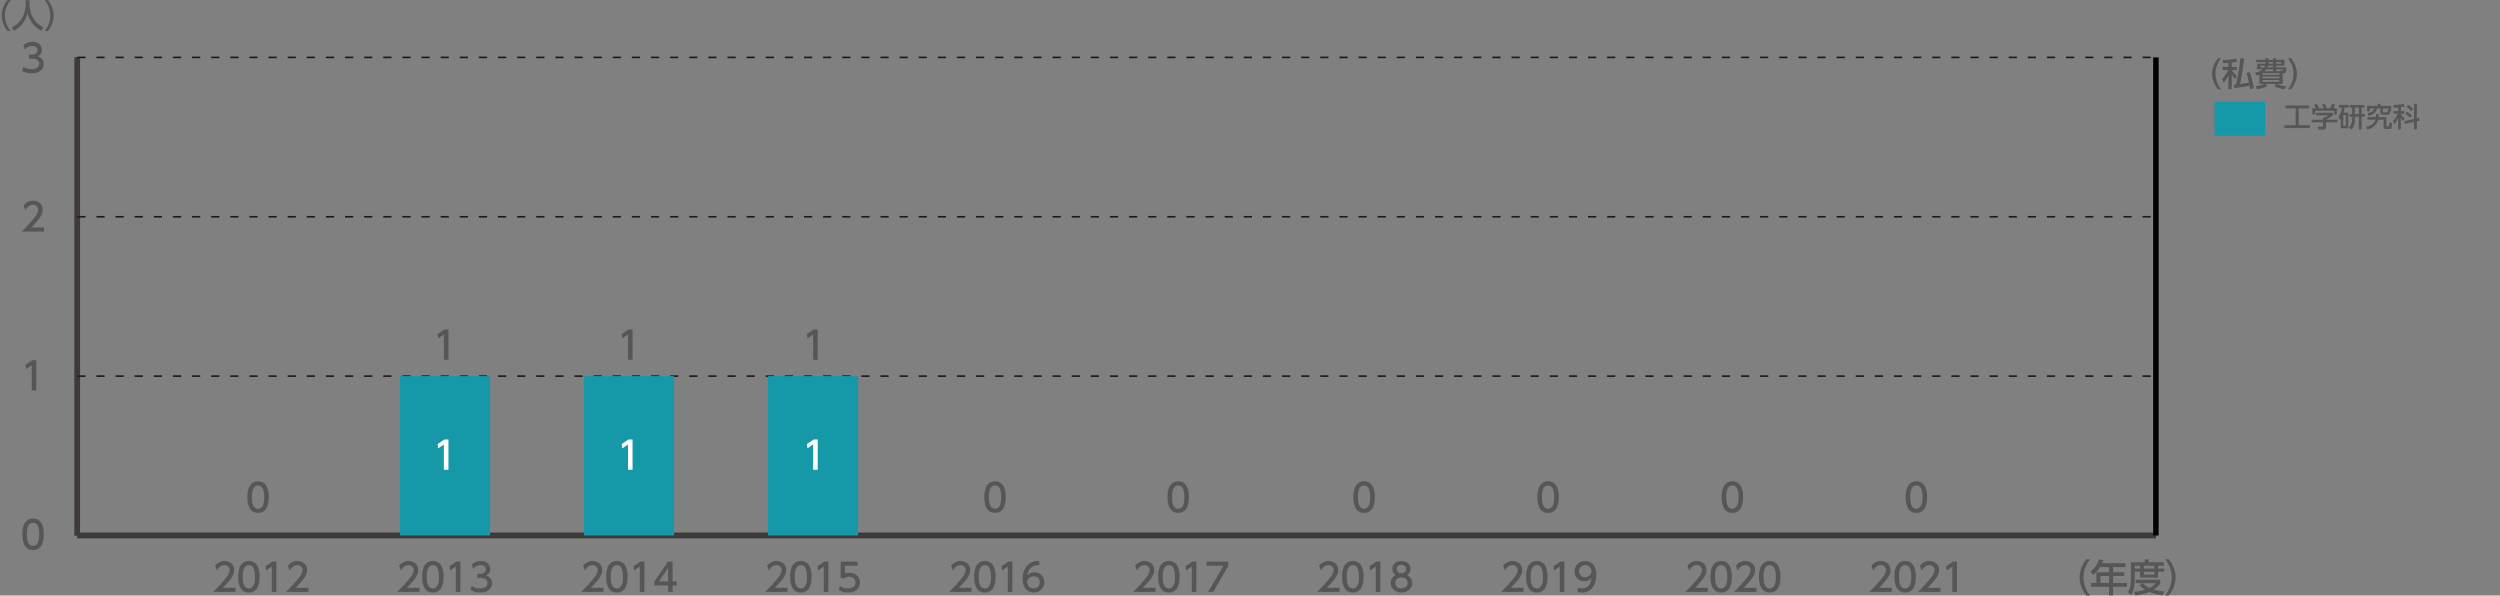 <?xml version="1.0" encoding="utf-8"?>
<!-- Generator: Adobe Illustrator 27.7.0, SVG Export Plug-In . SVG Version: 6.00 Build 0)  -->
<svg version="1.1" id="レイヤー_1" xmlns="http://www.w3.org/2000/svg" xmlns:xlink="http://www.w3.org/1999/xlink" x="0px"
	 y="0px" width="1259.36px" height="300px" viewBox="0 0 1259.36 300" style="enable-background:new 0 0 1259.36 300;"
	 xml:space="preserve">
<rect x="0" y="0" width="1259.36" height="300" fill="#808080" stroke="none"/>
<style type="text/css">
	.st0{fill:#555657;}
	.st1{fill-rule:evenodd;clip-rule:evenodd;fill:none;stroke:#3E3A39;stroke-width:2.752;stroke-miterlimit:10;}
	
		.st2{fill-rule:evenodd;clip-rule:evenodd;fill:none;stroke:#231815;stroke-width:0.826;stroke-miterlimit:10;stroke-dasharray:4.128,5.505;}
	.st3{fill:#054391;}
	.st4{fill:#1598A7;}
	.st5{fill:#E7B0CF;}
	.st6{fill:#2CA339;}
	.st7{fill:#EFB81A;}
	.st8{fill:none;stroke:#000000;stroke-width:2.752;stroke-miterlimit:10;}
	.st9{fill:#FFFFFF;}
</style>
<g>
	<path class="st0" d="M1051,300c-3.26-4.09-3.45-7.92-3.45-9.14c0-1.21,0.19-5.05,3.45-9.14h1.83c-2.06,2.62-3.3,5.8-3.3,9.14
		c0,3.33,1.25,6.52,3.3,9.14H1051z"/>
	<path class="st0" d="M1070.67,283.69v1.95h-6.21v2.62h5.59v1.89h-5.59v3.49h6.96v1.95h-6.96v4.34h-2.02v-4.34h-9.12v-1.95h2.74
		v-5.38h6.38v-2.62h-4.47c-1.37,2.14-2.51,3.12-3.51,3.95l-1.37-1.71c2.08-1.58,3.53-3.57,4.28-6.17l2.2,0.54
		c-0.25,0.75-0.37,1-0.56,1.45H1070.67z M1062.44,290.15h-4.32v3.49h4.32V290.15z"/>
	<path class="st0" d="M1073.42,283.23h6.94v-1.43h2.02v1.43h7.71V285h-3.01v1.43h3.12v1.58h-3.12v2.97h-9.04v-2.97h-2.66v3.51
		c0,2.95-0.4,6.03-1.83,8.25l-1.58-1.5c1.16-1.7,1.45-4.26,1.45-6.79V283.23z M1079.38,293.81c0.56,0.56,1.54,1.56,3.39,2.41
		c2.04-0.98,2.7-1.85,3.12-2.43h-10.06v-1.74h12.38v1.74c-0.29,0.5-1.04,1.81-3.28,3.24c1.66,0.48,3.24,0.75,5.36,0.94l-0.89,1.91
		c-0.92-0.1-3.62-0.4-6.63-1.71c-2.93,1.27-5.48,1.6-7.06,1.75l-0.79-1.79c1.06-0.12,2.97-0.29,5.63-1.08
		c-1.77-1.08-2.45-1.85-2.76-2.22L1079.38,293.81z M1075.39,285v1.43h2.66V285H1075.39z M1079.94,285v1.43h5.3V285H1079.94z
		 M1079.94,288.01v1.43h5.3v-1.43H1079.94z"/>
	<path class="st0" d="M1090.68,300c2.06-2.6,3.3-5.8,3.3-9.14c0-3.34-1.23-6.54-3.3-9.14h1.83c3.12,3.89,3.45,7.65,3.45,9.14
		c0,1.48-0.33,5.24-3.45,9.14H1090.68z"/>
</g>
<g>
	<line class="st1" x1="38.94" y1="269.74" x2="1086.02" y2="269.74"/>
	<g>
		<g>
			<line class="st1" x1="38.94" y1="269.74" x2="38.94" y2="28.92"/>
		</g>
	</g>
</g>
<g>
	<g>
		<path class="st0" d="M11.26,269.13c0-1.48,0-7.94,5.4-7.94s5.4,6.48,5.4,7.94c0,1.48,0,7.96-5.4,7.96S11.26,270.61,11.26,269.13z
			 M19.76,269.13c0-2.95-0.56-5.86-3.1-5.86c-2.55,0-3.11,2.93-3.11,5.86c0,3.1,0.64,5.88,3.11,5.88
			C19.2,275.01,19.76,272.04,19.76,269.13z"/>
	</g>
	<g>
		<path class="st0" d="M16.27,181.45h2.02v15.29h-2.31v-12.78l-2.85,1.97l-0.31-2.14L16.27,181.45z"/>
	</g>
	<g>
		<path class="st0" d="M22.16,114.6v2.08H10.91c1.68-1.68,3.45-3.49,5.42-5.8c2.33-2.74,2.89-3.87,2.89-5.17
			c0-1.5-1.04-2.54-2.61-2.54c-2.27,0-3.41,2.02-3.77,2.64l-0.97-2.29c1.2-1.58,2.82-2.43,4.8-2.43c2.18,0,4.84,1.25,4.84,4.57
			c0,2.18-0.9,3.85-5.67,8.94H22.16z"/>
	</g>
	<g>
		<path class="st0" d="M11.82,33.65c1.23,0.83,2.71,1.21,4.2,1.21c2.74,0,3.72-1.5,3.72-2.81c0-1.35-1.12-2.51-3.64-2.51h-1.53
			v-2.01h1.47c2.08,0,2.83-1.25,2.83-2.27c0-1.46-1.29-2.14-2.54-2.14c-1.45,0-2.8,0.69-3.76,1.77l-0.83-2.06
			c1.47-1.29,3.14-1.79,4.61-1.79c2.53,0,4.76,1.48,4.76,4.07c0,2.16-1.52,2.95-2.08,3.24c0.79,0.31,3,1.16,3,3.91
			c0,2.06-1.54,4.68-6.02,4.68c-2.01,0-3.49-0.48-4.85-1.21L11.82,33.65z"/>
	</g>
	<line class="st1" x1="38.94" y1="269.74" x2="38.94" y2="28.92"/>
	<g>
		<g>
			<line class="st1" x1="38.94" y1="269.74" x2="1086.02" y2="269.74"/>
			<line class="st2" x1="38.94" y1="189.47" x2="1086.02" y2="189.47"/>
			<line class="st2" x1="38.94" y1="109.19" x2="1086.02" y2="109.19"/>
			<line class="st2" x1="38.94" y1="28.92" x2="1086.02" y2="28.92"/>
		</g>
	</g>
</g>
<g>
	<g>
		<g>
			<rect x="108.77" y="269.74" class="st3" width="45.42" height="0"/>
			<rect x="201.45" y="189.47" class="st4" width="45.42" height="80.27"/>
			<rect x="294.14" y="189.47" class="st4" width="45.42" height="80.27"/>
			<rect x="386.83" y="189.47" class="st4" width="45.42" height="80.27"/>
			<rect x="479.52" y="269.74" class="st3" width="45.42" height="0"/>
			<rect x="572.2" y="269.74" class="st3" width="45.42" height="0"/>
			<rect x="943.11" y="269.74" class="st3" width="45.42" height="0"/>
		</g>
	</g>
	<g>
		<g>
			<rect x="108.77" y="269.74" class="st4" width="45.42" height="0"/>
			<rect x="201.45" y="269.74" class="st4" width="45.42" height="0"/>
			<rect x="294.14" y="269.74" class="st4" width="45.42" height="0"/>
			<rect x="386.83" y="269.74" class="st4" width="45.42" height="0"/>
			<rect x="479.52" y="269.74" class="st4" width="45.42" height="0"/>
			<rect x="572.2" y="269.74" class="st4" width="45.42" height="0"/>
			<rect x="943.11" y="269.74" class="st4" width="45.42" height="0"/>
		</g>
	</g>
	<g>
		<g>
			<rect x="108.77" y="269.74" class="st5" width="45.42" height="0"/>
			<rect x="201.45" y="269.74" class="st5" width="45.42" height="0"/>
			<rect x="294.14" y="269.74" class="st5" width="45.42" height="0"/>
			<rect x="386.83" y="269.74" class="st5" width="45.42" height="0"/>
			<rect x="479.52" y="269.74" class="st5" width="45.42" height="0"/>
			<rect x="572.2" y="269.74" class="st5" width="45.42" height="0"/>
			<rect x="943.11" y="269.74" class="st5" width="45.42" height="0"/>
		</g>
	</g>
	<g>
		<g>
			<rect x="108.77" y="269.74" class="st6" width="45.42" height="0"/>
			<rect x="201.45" y="269.74" class="st6" width="45.42" height="0"/>
			<rect x="294.14" y="269.74" class="st6" width="45.42" height="0"/>
			<rect x="386.83" y="269.74" class="st6" width="45.42" height="0"/>
			<rect x="479.52" y="269.74" class="st6" width="45.42" height="0"/>
			<rect x="572.2" y="269.74" class="st6" width="45.42" height="0"/>
			<rect x="943.11" y="269.74" class="st6" width="45.42" height="0"/>
		</g>
	</g>
	<g>
		<g>
			<rect x="108.77" y="269.74" class="st7" width="45.42" height="0"/>
			<rect x="201.45" y="269.74" class="st7" width="45.42" height="0"/>
			<rect x="294.14" y="269.74" class="st7" width="45.42" height="0"/>
			<rect x="386.83" y="269.74" class="st7" width="45.42" height="0"/>
			<rect x="479.52" y="269.74" class="st7" width="45.42" height="0"/>
			<rect x="572.2" y="269.74" class="st7" width="45.42" height="0"/>
			<rect x="943.11" y="269.74" class="st7" width="45.42" height="0"/>
		</g>
	</g>
</g>
<g>
	<g>
		<g>
			<path class="st0" d="M674.76,296.11v2.08H663.5c1.68-1.68,3.45-3.49,5.42-5.8c2.33-2.74,2.89-3.87,2.89-5.17
				c0-1.5-1.04-2.54-2.6-2.54c-2.27,0-3.41,2.02-3.78,2.64l-0.96-2.29c1.2-1.58,2.81-2.43,4.8-2.43c2.18,0,4.84,1.25,4.84,4.57
				c0,2.18-0.91,3.85-5.67,8.94H674.76z"/>
			<path class="st0" d="M676.09,290.54c0-1.48,0-7.94,5.4-7.94c5.4,0,5.4,6.48,5.4,7.94c0,1.48,0,7.96-5.4,7.96
				C676.09,298.5,676.09,292.02,676.09,290.54z M684.59,290.54c0-2.95-0.56-5.86-3.1-5.86c-2.55,0-3.1,2.93-3.1,5.86
				c0,3.1,0.64,5.88,3.1,5.88C684.03,296.41,684.59,293.45,684.59,290.54z"/>
			<path class="st0" d="M693.33,282.9h2.02v15.29h-2.31v-12.78l-2.85,1.97l-0.31-2.14L693.33,282.9z"/>
			<path class="st0" d="M711.39,293.7c0,2.81-2.47,4.8-5.43,4.8c-2.97,0-5.44-1.99-5.44-4.8c0-2.1,1.31-3.43,2.53-4.03
				c-1.14-0.69-1.68-1.93-1.68-3.1c0-2.27,1.79-3.97,4.59-3.97c2.77,0,4.59,1.7,4.59,3.97c0,1.18-0.54,2.41-1.68,3.1
				C710.08,290.26,711.39,291.6,711.39,293.7z M709.1,293.66c0-1.12-0.77-2.74-3.14-2.74c-2.35,0-3.14,1.6-3.14,2.74
				c0,1.52,1.31,2.76,3.14,2.76C707.78,296.41,709.1,295.18,709.1,293.66z M708.32,286.66c0-1.43-1.14-2.14-2.37-2.14
				s-2.37,0.73-2.37,2.12c0,0.92,0.54,2.14,2.37,2.14C707.77,288.78,708.32,287.57,708.32,286.66z"/>
		</g>
		<g>
			<path class="st0" d="M952.98,296.11v2.08h-11.26c1.68-1.68,3.45-3.49,5.42-5.8c2.33-2.74,2.89-3.87,2.89-5.17
				c0-1.5-1.04-2.54-2.6-2.54c-2.27,0-3.41,2.02-3.78,2.64l-0.96-2.29c1.2-1.58,2.81-2.43,4.8-2.43c2.18,0,4.84,1.25,4.84,4.57
				c0,2.18-0.91,3.85-5.67,8.94H952.98z"/>
			<path class="st0" d="M954.3,290.54c0-1.48,0-7.94,5.4-7.94c5.4,0,5.4,6.48,5.4,7.94c0,1.48,0,7.96-5.4,7.96
				C954.3,298.5,954.3,292.02,954.3,290.54z M962.8,290.54c0-2.95-0.56-5.86-3.1-5.86c-2.55,0-3.1,2.93-3.1,5.86
				c0,3.1,0.64,5.88,3.1,5.88C962.24,296.41,962.8,293.45,962.8,290.54z"/>
			<path class="st0" d="M977.45,296.11v2.08h-11.26c1.68-1.68,3.45-3.49,5.42-5.8c2.33-2.74,2.89-3.87,2.89-5.17
				c0-1.5-1.04-2.54-2.6-2.54c-2.27,0-3.41,2.02-3.78,2.64l-0.96-2.29c1.2-1.58,2.81-2.43,4.8-2.43c2.18,0,4.84,1.25,4.84,4.57
				c0,2.18-0.91,3.85-5.67,8.94H977.45z"/>
			<path class="st0" d="M983.78,282.9h2.02v15.29h-2.31v-12.78l-2.85,1.97l-0.31-2.14L983.78,282.9z"/>
		</g>
		<g>
			<path class="st0" d="M767.45,296.11v2.08h-11.26c1.68-1.68,3.45-3.49,5.42-5.8c2.33-2.74,2.89-3.87,2.89-5.17
				c0-1.5-1.04-2.54-2.6-2.54c-2.27,0-3.41,2.02-3.78,2.64l-0.96-2.29c1.2-1.58,2.81-2.43,4.8-2.43c2.18,0,4.84,1.25,4.84,4.57
				c0,2.18-0.91,3.85-5.67,8.94H767.45z"/>
			<path class="st0" d="M768.77,290.54c0-1.48,0-7.94,5.4-7.94c5.4,0,5.4,6.48,5.4,7.94c0,1.48,0,7.96-5.4,7.96
				C768.77,298.5,768.77,292.02,768.77,290.54z M777.27,290.54c0-2.95-0.56-5.86-3.1-5.86c-2.55,0-3.1,2.93-3.1,5.86
				c0,3.1,0.64,5.88,3.1,5.88C776.71,296.41,777.27,293.45,777.27,290.54z"/>
			<path class="st0" d="M786.02,282.9h2.02v15.29h-2.31v-12.78l-2.85,1.97l-0.31-2.14L786.02,282.9z"/>
			<path class="st0" d="M794.74,295.99c0.69,0.29,1.39,0.42,2.14,0.42c3.14,0,4.51-2.31,4.9-5.26c-0.54,0.56-1.58,1.64-3.66,1.64
				c-2.64,0-4.97-1.91-4.97-4.95c0-2.97,2.26-5.24,5.34-5.24c1.68,0,5.63,0.73,5.63,6.98c0,5.24-2.66,8.93-7.15,8.93
				c-1.23,0-1.89-0.25-2.22-0.39V295.99z M798.44,290.77c1.7,0,3.26-1.2,3.26-3.01c0-1.64-1.23-3.08-3.18-3.08
				c-2.14,0-3.09,1.73-3.09,3.08C795.44,289.84,796.96,290.77,798.44,290.77z"/>
		</g>
		<g>
			<path class="st0" d="M582.08,296.11v2.08h-11.26c1.68-1.68,3.45-3.49,5.42-5.8c2.33-2.74,2.89-3.87,2.89-5.17
				c0-1.5-1.04-2.54-2.6-2.54c-2.27,0-3.41,2.02-3.78,2.64l-0.96-2.29c1.2-1.58,2.81-2.43,4.8-2.43c2.18,0,4.84,1.25,4.84,4.57
				c0,2.18-0.91,3.85-5.67,8.94H582.08z"/>
			<path class="st0" d="M583.4,290.54c0-1.48,0-7.94,5.4-7.94c5.4,0,5.4,6.48,5.4,7.94c0,1.48,0,7.96-5.4,7.96
				C583.4,298.5,583.4,292.02,583.4,290.54z M591.9,290.54c0-2.95-0.56-5.86-3.1-5.86c-2.55,0-3.1,2.93-3.1,5.86
				c0,3.1,0.64,5.88,3.1,5.88C591.34,296.41,591.9,293.45,591.9,290.54z"/>
			<path class="st0" d="M600.65,282.9h2.02v15.29h-2.31v-12.78l-2.85,1.97l-0.31-2.14L600.65,282.9z"/>
			<path class="st0" d="M618.76,282.9v2.16l-7.63,13.13h-2.56l7.75-13.21h-8.54v-2.08H618.76z"/>
		</g>
		<g>
			<path class="st0" d="M489.39,296.11v2.08h-11.26c1.68-1.68,3.45-3.49,5.42-5.8c2.33-2.74,2.89-3.87,2.89-5.17
				c0-1.5-1.04-2.54-2.6-2.54c-2.27,0-3.41,2.02-3.78,2.64l-0.96-2.29c1.2-1.58,2.81-2.43,4.8-2.43c2.18,0,4.84,1.25,4.84,4.57
				c0,2.18-0.91,3.85-5.67,8.94H489.39z"/>
			<path class="st0" d="M490.72,290.54c0-1.48,0-7.94,5.4-7.94s5.4,6.48,5.4,7.94c0,1.48,0,7.96-5.4,7.96
				S490.72,292.02,490.72,290.54z M499.22,290.54c0-2.95-0.56-5.86-3.1-5.86c-2.55,0-3.1,2.93-3.1,5.86c0,3.1,0.64,5.88,3.1,5.88
				C498.66,296.41,499.22,293.45,499.22,290.54z"/>
			<path class="st0" d="M507.96,282.9h2.02v15.29h-2.31v-12.78l-2.85,1.97l-0.31-2.14L507.96,282.9z"/>
			<path class="st0" d="M523.55,284.71c-0.44-0.02-0.48-0.04-0.67-0.04c-3.24,0-4.84,2.26-5.45,5.24c0.77-0.85,1.93-1.64,3.66-1.64
				c2.56,0,4.99,1.89,4.99,4.99c0,3.05-2.37,5.23-5.3,5.23c-2.45,0-5.68-1.56-5.68-6.9c0-4.22,2.35-9,7.69-9
				c0.27,0,0.44,0,0.77,0.04V284.71z M520.77,290.32c-1.48,0-3.31,0.94-3.31,2.87c0,1.6,1.25,3.22,3.26,3.22
				c1.99,0,3.06-1.46,3.06-3.05C523.78,290.67,521.6,290.32,520.77,290.32z"/>
		</g>
		<g>
			<path class="st0" d="M396.7,296.11v2.08h-11.26c1.68-1.68,3.45-3.49,5.42-5.8c2.33-2.74,2.89-3.87,2.89-5.17
				c0-1.5-1.04-2.54-2.6-2.54c-2.27,0-3.41,2.02-3.78,2.64l-0.96-2.29c1.2-1.58,2.81-2.43,4.8-2.43c2.18,0,4.84,1.25,4.84,4.57
				c0,2.18-0.91,3.85-5.67,8.94H396.7z"/>
			<path class="st0" d="M398.03,290.54c0-1.48,0-7.94,5.4-7.94s5.4,6.48,5.4,7.94c0,1.48,0,7.96-5.4,7.96
				S398.03,292.02,398.03,290.54z M406.53,290.54c0-2.95-0.56-5.86-3.1-5.86c-2.55,0-3.1,2.93-3.1,5.86c0,3.1,0.64,5.88,3.1,5.88
				C405.97,296.41,406.53,293.45,406.53,290.54z"/>
			<path class="st0" d="M415.27,282.9h2.02v15.29h-2.31v-12.78l-2.85,1.97l-0.31-2.14L415.27,282.9z"/>
			<path class="st0" d="M432,284.98h-6.38v3.91c0.48-0.17,1.1-0.38,2.2-0.38c3.28,0,5.4,2.18,5.4,4.92c0,2.41-1.73,5.07-6.03,5.07
				c-1.7,0-3.18-0.39-4.68-1.2l0.63-2.1c1.23,0.83,2.55,1.21,4.03,1.21c2.95,0,3.76-1.73,3.76-3.01c0-1.79-1.46-2.87-3.26-2.87
				c-0.79,0-1.6,0.21-2.2,0.73h-1.99v-8.36H432V284.98z"/>
		</g>
		<g>
			<path class="st0" d="M304.02,296.11v2.08h-11.26c1.67-1.68,3.45-3.49,5.42-5.8c2.33-2.74,2.89-3.87,2.89-5.17
				c0-1.5-1.04-2.54-2.6-2.54c-2.27,0-3.41,2.02-3.78,2.64l-0.96-2.29c1.2-1.58,2.81-2.43,4.8-2.43c2.18,0,4.84,1.25,4.84,4.57
				c0,2.18-0.91,3.85-5.67,8.94H304.02z"/>
			<path class="st0" d="M305.34,290.54c0-1.48,0-7.94,5.4-7.94s5.4,6.48,5.4,7.94c0,1.48,0,7.96-5.4,7.96
				S305.34,292.02,305.34,290.54z M313.84,290.54c0-2.95-0.56-5.86-3.1-5.86c-2.55,0-3.1,2.93-3.1,5.86c0,3.1,0.64,5.88,3.1,5.88
				C313.28,296.41,313.84,293.45,313.84,290.54z"/>
			<path class="st0" d="M322.59,282.9h2.02v15.29h-2.31v-12.78l-2.85,1.97l-0.31-2.14L322.59,282.9z"/>
			<path class="st0" d="M336.55,298.19v-3.28h-6.94v-1.95l6.88-10.06h2.33v9.99h2.01v2.02h-2.01v3.28H336.55z M331.93,292.89h4.63
				v-6.86L331.93,292.89z"/>
		</g>
		<g>
			<path class="st0" d="M211.33,296.11v2.08h-11.26c1.68-1.68,3.45-3.49,5.42-5.8c2.33-2.74,2.89-3.87,2.89-5.17
				c0-1.5-1.04-2.54-2.6-2.54c-2.27,0-3.41,2.02-3.78,2.64l-0.96-2.29c1.2-1.58,2.81-2.43,4.8-2.43c2.18,0,4.84,1.25,4.84,4.57
				c0,2.18-0.91,3.85-5.67,8.94H211.33z"/>
			<path class="st0" d="M212.65,290.54c0-1.48,0-7.94,5.4-7.94s5.4,6.48,5.4,7.94c0,1.48,0,7.96-5.4,7.96
				S212.65,292.02,212.65,290.54z M221.15,290.54c0-2.95-0.56-5.86-3.1-5.86c-2.55,0-3.1,2.93-3.1,5.86c0,3.1,0.64,5.88,3.1,5.88
				C220.59,296.41,221.15,293.45,221.15,290.54z"/>
			<path class="st0" d="M229.9,282.9h2.02v15.29h-2.31v-12.78l-2.85,1.97l-0.31-2.14L229.9,282.9z"/>
			<path class="st0" d="M237.68,295.2c1.23,0.83,2.72,1.21,4.2,1.21c2.74,0,3.72-1.5,3.72-2.81c0-1.35-1.12-2.51-3.64-2.51h-1.52
				v-2.01h1.46c2.08,0,2.83-1.25,2.83-2.27c0-1.46-1.29-2.14-2.54-2.14c-1.45,0-2.8,0.69-3.76,1.77l-0.83-2.06
				c1.46-1.29,3.14-1.79,4.61-1.79c2.52,0,4.76,1.48,4.76,4.07c0,2.16-1.52,2.95-2.08,3.24c0.79,0.31,3.01,1.16,3.01,3.91
				c0,2.06-1.54,4.68-6.02,4.68c-2.01,0-3.49-0.48-4.86-1.21L237.68,295.2z"/>
		</g>
		<g>
			<path class="st0" d="M118.64,296.11v2.08h-11.26c1.68-1.68,3.45-3.49,5.42-5.8c2.33-2.74,2.89-3.87,2.89-5.17
				c0-1.5-1.04-2.54-2.6-2.54c-2.27,0-3.41,2.02-3.78,2.64l-0.96-2.29c1.2-1.58,2.81-2.43,4.8-2.43c2.18,0,4.84,1.25,4.84,4.57
				c0,2.18-0.91,3.85-5.67,8.94H118.64z"/>
			<path class="st0" d="M119.97,290.54c0-1.48,0-7.94,5.4-7.94s5.4,6.48,5.4,7.94c0,1.48,0,7.96-5.4,7.96
				S119.97,292.02,119.97,290.54z M128.46,290.54c0-2.95-0.56-5.86-3.1-5.86c-2.55,0-3.1,2.93-3.1,5.86c0,3.1,0.64,5.88,3.1,5.88
				C127.9,296.41,128.46,293.45,128.46,290.54z"/>
			<path class="st0" d="M137.21,282.9h2.02v15.29h-2.31v-12.78l-2.85,1.97l-0.31-2.14L137.21,282.9z"/>
			<path class="st0" d="M155.34,296.11v2.08h-11.26c1.67-1.68,3.45-3.49,5.42-5.8c2.33-2.74,2.89-3.87,2.89-5.17
				c0-1.5-1.04-2.54-2.6-2.54c-2.27,0-3.41,2.02-3.78,2.64l-0.96-2.29c1.2-1.58,2.81-2.43,4.8-2.43c2.18,0,4.84,1.25,4.84,4.57
				c0,2.18-0.91,3.85-5.67,8.94H155.34z"/>
		</g>
	</g>
</g>
<g>
	<g>
		<g>
			<g>
				<path class="st0" d="M3.77,15.65c-2.79-3.5-2.95-6.78-2.95-7.82S0.98,3.5,3.77,0h1.57C3.57,2.24,2.51,4.97,2.51,7.82
					c0,2.85,1.07,5.58,2.82,7.82H3.77z"/>
				<path class="st0" d="M12.95,0.12h1.93v2.03c0,3.2,1.01,8.58,6.98,11.65l-1.14,1.68c-3.04-1.52-5.68-4.6-6.82-8.78
					c-1.02,3.96-3.5,7.08-6.78,8.78l-1.22-1.65c2.41-1.17,4.42-3.05,5.6-5.48c0.89-1.83,1.45-4.13,1.45-6.14V0.12z"/>
				<path class="st0" d="M22.52,15.65c1.77-2.23,2.82-4.97,2.82-7.82c0-2.86-1.06-5.6-2.82-7.82h1.57c2.67,3.34,2.95,6.55,2.95,7.82
					s-0.28,4.49-2.95,7.82H22.52z"/>
			</g>
		</g>
	</g>
</g>
<g>
	<g>
		<path class="st0" d="M495.84,250.41c0-1.48,0-7.94,5.4-7.94s5.4,6.48,5.4,7.94c0,1.48,0,7.96-5.4,7.96
			S495.84,251.89,495.84,250.41z M504.34,250.41c0-2.95-0.56-5.86-3.1-5.86c-2.55,0-3.1,2.93-3.1,5.86c0,3.1,0.64,5.88,3.1,5.88
			C503.78,256.29,504.34,253.32,504.34,250.41z"/>
	</g>
</g>
<g>
	<g>
		<path class="st0" d="M588.11,250.41c0-1.48,0-7.94,5.4-7.94c5.4,0,5.4,6.48,5.4,7.94c0,1.48,0,7.96-5.4,7.96
			C588.11,258.37,588.11,251.89,588.11,250.41z M596.61,250.41c0-2.95-0.56-5.86-3.1-5.86c-2.55,0-3.1,2.93-3.1,5.86
			c0,3.1,0.64,5.88,3.1,5.88C596.05,256.29,596.61,253.32,596.61,250.41z"/>
	</g>
</g>
<g>
	<g>
		<path class="st0" d="M681.76,250.41c0-1.48,0-7.94,5.4-7.94c5.4,0,5.4,6.48,5.4,7.94c0,1.48,0,7.96-5.4,7.96
			C681.76,258.37,681.76,251.89,681.76,250.41z M690.25,250.41c0-2.95-0.56-5.86-3.1-5.86c-2.55,0-3.1,2.93-3.1,5.86
			c0,3.1,0.64,5.88,3.1,5.88C689.69,256.29,690.25,253.32,690.25,250.41z"/>
	</g>
</g>
<g>
	<g>
		<path class="st0" d="M959.97,250.41c0-1.48,0-7.94,5.4-7.94c5.4,0,5.4,6.48,5.4,7.94c0,1.48,0,7.96-5.4,7.96
			C959.97,258.37,959.97,251.89,959.97,250.41z M968.47,250.41c0-2.95-0.56-5.86-3.1-5.86c-2.55,0-3.1,2.93-3.1,5.86
			c0,3.1,0.64,5.88,3.1,5.88C967.91,256.29,968.47,253.32,968.47,250.41z"/>
	</g>
</g>
<g>
	<g>
		<path class="st0" d="M774.44,250.41c0-1.48,0-7.94,5.4-7.94c5.4,0,5.4,6.48,5.4,7.94c0,1.48,0,7.96-5.4,7.96
			C774.44,258.37,774.44,251.89,774.44,250.41z M782.94,250.41c0-2.95-0.56-5.86-3.1-5.86c-2.55,0-3.1,2.93-3.1,5.86
			c0,3.1,0.64,5.88,3.1,5.88C782.38,256.29,782.94,253.32,782.94,250.41z"/>
	</g>
</g>
<g>
	<g>
		<path class="st0" d="M124.6,250.41c0-1.48,0-7.94,5.4-7.94c5.4,0,5.4,6.48,5.4,7.94c0,1.48,0,7.96-5.4,7.96
			C124.6,258.37,124.6,251.89,124.6,250.41z M133.1,250.41c0-2.95-0.56-5.86-3.1-5.86c-2.55,0-3.1,2.93-3.1,5.86
			c0,3.1,0.64,5.88,3.1,5.88C132.54,256.29,133.1,253.32,133.1,250.41z"/>
	</g>
</g>
<g>
	<g>
		<g>
			<g>
				<line class="st8" x1="1086.02" y1="269.74" x2="1086.02" y2="28.92"/>
			</g>
		</g>
	</g>
	<g>
		<rect x="108.77" y="269.74" class="st3" width="45.42" height="0"/>
		<rect x="479.52" y="269.74" class="st3" width="45.42" height="0"/>
		<rect x="572.2" y="269.74" class="st3" width="45.42" height="0"/>
		<rect x="943.11" y="269.74" class="st3" width="45.42" height="0"/>
	</g>
	<g>
		<rect x="108.77" y="269.74" class="st4" width="45.42" height="0"/>
		<rect x="201.45" y="269.74" class="st4" width="45.42" height="0"/>
		<rect x="294.14" y="269.74" class="st4" width="45.42" height="0"/>
		<rect x="386.83" y="269.74" class="st4" width="45.42" height="0"/>
		<rect x="479.52" y="269.74" class="st4" width="45.42" height="0"/>
		<rect x="572.2" y="269.74" class="st4" width="45.42" height="0"/>
		<rect x="943.11" y="269.74" class="st4" width="45.42" height="0"/>
	</g>
	<g>
		<rect x="108.77" y="269.74" class="st5" width="45.42" height="0"/>
		<rect x="201.45" y="269.74" class="st5" width="45.42" height="0"/>
		<rect x="294.14" y="269.74" class="st5" width="45.42" height="0"/>
		<rect x="386.83" y="269.74" class="st5" width="45.42" height="0"/>
		<rect x="479.52" y="269.74" class="st5" width="45.42" height="0"/>
		<rect x="572.2" y="269.74" class="st5" width="45.42" height="0"/>
		<rect x="943.11" y="269.74" class="st5" width="45.42" height="0"/>
	</g>
	<g>
		<rect x="108.77" y="269.74" class="st6" width="45.42" height="0"/>
		<rect x="201.45" y="269.74" class="st6" width="45.42" height="0"/>
		<rect x="294.14" y="269.74" class="st6" width="45.42" height="0"/>
		<rect x="386.83" y="269.74" class="st6" width="45.42" height="0"/>
		<rect x="479.52" y="269.74" class="st6" width="45.42" height="0"/>
		<rect x="572.2" y="269.74" class="st6" width="45.42" height="0"/>
		<rect x="943.11" y="269.74" class="st6" width="45.42" height="0"/>
	</g>
	<g>
		<rect x="108.77" y="269.74" class="st7" width="45.42" height="0"/>
		<rect x="201.45" y="269.74" class="st7" width="45.42" height="0"/>
		<rect x="294.14" y="269.74" class="st7" width="45.42" height="0"/>
		<rect x="386.83" y="269.74" class="st7" width="45.42" height="0"/>
		<rect x="479.52" y="269.74" class="st7" width="45.42" height="0"/>
		<rect x="572.2" y="269.74" class="st7" width="45.42" height="0"/>
		<rect x="664.89" y="269.74" class="st7" width="45.42" height="0"/>
		<rect x="943.11" y="269.74" class="st3" width="45.42" height="0"/>
		<rect x="943.11" y="269.74" class="st4" width="45.42" height="0"/>
		<rect x="943.11" y="269.74" class="st5" width="45.42" height="0"/>
		<rect x="943.11" y="269.74" class="st6" width="45.42" height="0"/>
		<rect x="943.11" y="269.74" class="st7" width="45.42" height="0"/>
		<rect x="943.11" y="269.74" class="st3" width="45.42" height="0"/>
		<rect x="943.11" y="269.74" class="st4" width="45.42" height="0"/>
		<rect x="943.11" y="269.74" class="st5" width="45.42" height="0"/>
		<rect x="943.11" y="269.74" class="st6" width="45.42" height="0"/>
		<rect x="943.11" y="269.74" class="st7" width="45.42" height="0"/>
		<rect x="757.58" y="269.74" class="st7" width="45.42" height="0"/>
	</g>
</g>
<rect x="850.42" y="269.74" class="st3" width="45.42" height="0"/>
<rect x="850.42" y="269.74" class="st4" width="45.42" height="0"/>
<rect x="850.42" y="269.74" class="st5" width="45.42" height="0"/>
<rect x="850.42" y="269.74" class="st6" width="45.42" height="0"/>
<rect x="850.42" y="269.74" class="st7" width="45.42" height="0"/>
<g>
	<path class="st0" d="M860.29,296.11v2.08h-11.26c1.68-1.68,3.45-3.49,5.42-5.8c2.33-2.74,2.89-3.87,2.89-5.17
		c0-1.5-1.04-2.54-2.6-2.54c-2.27,0-3.41,2.02-3.78,2.64l-0.96-2.29c1.2-1.58,2.81-2.43,4.8-2.43c2.18,0,4.84,1.25,4.84,4.57
		c0,2.18-0.91,3.85-5.67,8.94H860.29z"/>
	<path class="st0" d="M861.62,290.54c0-1.48,0-7.94,5.4-7.94c5.4,0,5.4,6.48,5.4,7.94c0,1.48,0,7.96-5.4,7.96
		C861.62,298.5,861.62,292.02,861.62,290.54z M870.11,290.54c0-2.95-0.56-5.86-3.1-5.86c-2.55,0-3.1,2.93-3.1,5.86
		c0,3.1,0.64,5.88,3.1,5.88C869.56,296.41,870.11,293.45,870.11,290.54z"/>
	<path class="st0" d="M884.76,296.11v2.08H873.5c1.68-1.68,3.45-3.49,5.42-5.8c2.33-2.74,2.89-3.87,2.89-5.17
		c0-1.5-1.04-2.54-2.6-2.54c-2.27,0-3.41,2.02-3.78,2.64l-0.96-2.29c1.2-1.58,2.81-2.43,4.8-2.43c2.18,0,4.84,1.25,4.84,4.57
		c0,2.18-0.91,3.85-5.67,8.94H884.76z"/>
	<path class="st0" d="M886.08,290.54c0-1.48,0-7.94,5.4-7.94c5.4,0,5.4,6.48,5.4,7.94c0,1.48,0,7.96-5.4,7.96
		C886.08,298.5,886.08,292.02,886.08,290.54z M894.58,290.54c0-2.95-0.56-5.86-3.1-5.86c-2.55,0-3.1,2.93-3.1,5.86
		c0,3.1,0.64,5.88,3.1,5.88C894.02,296.41,894.58,293.45,894.58,290.54z"/>
</g>
<g>
	<g>
		<path class="st0" d="M867.28,250.41c0-1.48,0-7.94,5.4-7.94s5.4,6.48,5.4,7.94c0,1.48,0,7.96-5.4,7.96
			S867.28,251.89,867.28,250.41z M875.78,250.41c0-2.95-0.56-5.86-3.1-5.86c-2.55,0-3.1,2.93-3.1,5.86c0,3.1,0.64,5.88,3.1,5.88
			C875.22,256.29,875.78,253.32,875.78,250.41z"/>
	</g>
</g>
<rect x="850.42" y="269.74" class="st3" width="45.42" height="0"/>
<rect x="850.42" y="269.74" class="st4" width="45.42" height="0"/>
<rect x="850.42" y="269.74" class="st5" width="45.42" height="0"/>
<rect x="850.42" y="269.74" class="st6" width="45.42" height="0"/>
<rect x="850.42" y="269.74" class="st3" width="45.42" height="0"/>
<rect x="850.42" y="269.74" class="st4" width="45.42" height="0"/>
<rect x="850.42" y="269.74" class="st5" width="45.42" height="0"/>
<rect x="850.42" y="269.74" class="st6" width="45.42" height="0"/>
<rect x="850.42" y="269.74" class="st7" width="45.42" height="0"/>
<rect x="850.42" y="269.74" class="st3" width="45.42" height="0"/>
<rect x="850.42" y="269.74" class="st4" width="45.42" height="0"/>
<rect x="850.42" y="269.74" class="st5" width="45.42" height="0"/>
<rect x="850.42" y="269.74" class="st6" width="45.42" height="0"/>
<rect x="850.42" y="269.74" class="st7" width="45.42" height="0"/>
<g>
	<g>
		<path class="st9" d="M223.88,221.38h2.02v15.29h-2.31v-12.78l-2.85,1.97l-0.31-2.14L223.88,221.38z"/>
	</g>
</g>
<g>
	<g>
		<path class="st9" d="M316.63,221.38h2.02v15.29h-2.31v-12.78l-2.85,1.97l-0.31-2.14L316.63,221.38z"/>
	</g>
</g>
<g>
	<g>
		<path class="st9" d="M409.9,221.38h2.02v15.29h-2.31v-12.78l-2.85,1.97l-0.31-2.14L409.9,221.38z"/>
	</g>
</g>
<g>
	<g>
		<path class="st0" d="M223.88,165.96h2.02v15.29h-2.31v-12.78l-2.85,1.97l-0.31-2.14L223.88,165.96z"/>
	</g>
</g>
<g>
	<g>
		<path class="st0" d="M316.63,165.96h2.02v15.29h-2.31v-12.78l-2.85,1.97l-0.31-2.14L316.63,165.96z"/>
	</g>
</g>
<g>
	<g>
		<path class="st0" d="M409.9,165.96h2.02v15.29h-2.31v-12.78l-2.85,1.97l-0.31-2.14L409.9,165.96z"/>
	</g>
</g>
<rect x="1115.56" y="51.22" class="st4" width="25.42" height="17.17"/>
<g>
	<path class="st0" d="M1151.32,53.12h11.87v1.46h-5.25v8.47h5.68v1.46h-12.85v-1.46h5.66v-8.47h-5.11V53.12z"/>
	<path class="st0" d="M1175.22,56.83v1.15c-0.78,0.7-2.42,1.76-3.51,2.2v0.11h5.79v1.35h-5.79v2.46c0,0.99-0.99,1.15-1.13,1.15h-2.7
		l-0.26-1.46h2.22c0.39,0,0.39-0.19,0.39-0.44v-1.71h-5.77v-1.35h5.77v-1.08h0.6c0.47-0.15,1.42-0.54,2.04-1.09h-6.13v-1.3H1175.22z
		 M1166.61,54.49c-0.29-0.74-0.63-1.36-0.83-1.69l1.34-0.5c0.37,0.52,0.8,1.34,1.03,2.07l-0.32,0.12h2.76
		c-0.34-0.8-0.61-1.27-0.94-1.78l1.37-0.52c0.29,0.44,0.83,1.46,1.05,2.15l-0.45,0.15h2.23c0.17-0.32,0.37-0.73,0.91-2.26l1.58,0.47
		c-0.32,0.73-0.49,1.09-0.91,1.79h1.75v3.16h-1.39V55.8h-9.57v1.85h-1.39v-3.16H1166.61z"/>
	<path class="st0" d="M1182.93,56.77v7.85h-3.79v-4.88c-0.21,0.29-0.29,0.38-0.55,0.66l-0.59-1.63c1.1-1.42,1.52-2.57,1.65-4.56
		h-1.42v-1.34h4.99v1.34h-2.23c-0.07,1.03-0.18,1.62-0.45,2.55H1182.93z M1181.71,58.04h-1.3v5.3h1.3V58.04z M1184.85,54.23h-1.07
		v-1.34h7.23v1.34h-1.32v3.24h1.53v1.35h-1.53v6.39h-1.42v-6.39h-2.01v1.2c0,1.92-0.34,3.91-1.76,5.19l-1.27-1.01
		c0.44-0.43,1.62-1.57,1.62-4.3v-1.09h-1.32v-1.35h1.32V54.23z M1186.25,57.46h2.01v-3.24h-2.01V57.46z"/>
	<path class="st0" d="M1198.37,57.5c-0.03,0.41-0.03,0.7-0.12,1.46h3.87v4.34c0,0.29,0,0.36,0.28,0.36h0.87
		c0.25,0,0.33-0.12,0.34-1.95l1.34,0.3c-0.07,2.36-0.1,2.99-1.08,2.99h-2.09c-1.05,0-1.05-0.74-1.05-1.23v-3.44h-2.74
		c-0.33,1.32-1.16,3.61-5.35,4.93l-0.71-1.42c0.77-0.15,2.74-0.54,4.02-2.13c0.34-0.44,0.52-1.01,0.62-1.38h-3.93v-1.36h4.2
		c0.07-0.65,0.08-1.02,0.1-1.46H1198.37z M1204.01,56.1c-0.11,1.13-0.31,1.68-1.14,1.68h-2.6c-0.76,0-1.13-0.19-1.13-0.91v-2.22
		h-1.76c-0.36,1.42-1.17,2.87-4.23,3.72l-0.5-1.36c2.09-0.37,2.85-1.01,3.4-2.35h-2.23v1.45h-1.42v-2.77h5.36v-1.06h1.38v1.06h5.41
		v2.77H1204.01z M1203.2,54.65h-2.84v1.57c0,0.16,0,0.32,0.32,0.32h1.64c0.32,0,0.34-0.11,0.44-1.08l0.44,0.1V54.65z"/>
	<path class="st0" d="M1208.06,54.13c-1.35,0.08-1.68,0.08-2.15,0.1l-0.26-1.3c1.12,0,3.6-0.18,5.09-0.66l0.6,1.35
		c-0.54,0.17-0.84,0.26-1.94,0.39v1.93h1.78v1.32h-1.78v0.04c0.26,0.47,0.94,1.51,1.93,2.42l-0.85,1.23
		c-0.41-0.54-0.71-1.02-1.08-1.87v6.13h-1.34v-6c-0.48,1.24-1.09,2.44-2.01,3.39l-0.59-1.64c1.12-0.99,1.83-2.33,2.42-3.69h-2.12
		v-1.32h2.3V54.13z M1216.05,59.97v-7.7h1.43v7.38l1.21-0.26l0.18,1.4l-1.39,0.3v4.1h-1.43v-3.8l-4.63,1.01l-0.17-1.41
		L1216.05,59.97z M1212.5,56.31c1.12,0.63,1.71,1.09,2.48,1.9l-0.96,1.09c-0.74-0.88-1.87-1.63-2.38-1.94L1212.5,56.31z
		 M1213.1,52.85c0.88,0.52,1.75,1.21,2.51,1.96l-0.96,1.13c-0.3-0.32-1.14-1.24-2.35-2.05L1213.1,52.85z"/>
</g>
<g>
	<g>
		<path class="st0" d="M1117.28,44.98c-2.79-3.5-2.95-6.78-2.95-7.82s0.16-4.32,2.95-7.82h1.57c-1.77,2.24-2.82,4.97-2.82,7.82
			c0,2.85,1.07,5.58,2.82,7.82H1117.28z"/>
		<path class="st0" d="M1122.54,31.68c-1.65,0.1-2.03,0.12-2.66,0.1l-0.31-1.55c2.03,0.03,4.69-0.2,6.75-0.76l0.68,1.62
			c-0.5,0.13-0.91,0.23-2.76,0.45v2.14h2.56v1.6h-2.56v0.13c0.84,1.26,1.44,1.81,2.56,2.87l-0.94,1.62c-0.3-0.35-0.96-1.1-1.62-2.29
			v7.28h-1.7V38c-0.71,1.55-1.37,2.46-2.43,3.66l-0.71-1.93c1.3-1.26,2.29-2.79,3.02-4.46h-2.74v-1.6h2.86V31.68z M1130.46,29.48
			c-0.69,6.7-1.57,11.04-2.1,12.83c0.71-0.08,3.09-0.4,4.54-0.66c-0.46-2.26-0.84-3.5-1.3-4.84l1.7-0.46
			c0.74,1.95,1.82,5.89,2.03,8.09l-1.88,0.45c-0.1-0.65-0.13-0.92-0.27-1.69c-0.53,0.12-3.46,0.71-7.63,1.16l-0.33-1.75
			c0.45-0.03,0.71-0.03,1.17-0.08c1.32-5.25,1.96-11.31,2.16-13.16L1130.46,29.48z"/>
		<path class="st0" d="M1149.9,42.27h-3c1.73,0.73,2.84,0.96,4.77,1.12l-0.99,1.58c-1.98-0.31-3.35-0.71-5-1.48l0.94-1.22h-5.4
			l0.99,1.12c-1.34,0.78-4.01,1.44-5.23,1.5l-0.74-1.5c2.46-0.18,4.32-1.01,4.59-1.12h-2.69v-4.69c-0.4,0.18-0.63,0.28-1.37,0.55
			l-0.76-1.47c2.44-0.71,3.15-1.26,3.76-1.73h-3.05c0.2-0.94,0.3-1.44,0.43-2.81h4.01c0.02-0.15,0.03-0.22,0.03-0.41V31.3h-4.64
			v-1.16h4.64v-0.71h1.57v0.71h2.26v-0.71h1.6v0.71h4.14v2.94h-4.14v0.84h5.12c-0.07,2.56-0.37,3-1.16,3h-0.68V42.27z
			 M1140.57,33.92c0.12-0.2,0.23-0.45,0.37-0.84h-2.26c-0.02,0.12-0.03,0.18-0.13,0.84H1140.57z M1148.21,36.91h-8.42v0.79h8.42
			V36.91z M1148.21,38.58h-8.42v0.83h8.42V38.58z M1148.21,40.29h-8.42v0.89h8.42V40.29z M1145.01,35.85v-0.92h-3.3
			c-0.35,0.48-0.63,0.74-0.83,0.92H1145.01z M1145.01,33.08h-2.44c-0.08,0.26-0.15,0.49-0.3,0.84h2.74V33.08z M1142.75,31.59
			c0,0.27-0.02,0.37-0.02,0.53h2.28V31.3h-2.26V31.59z M1146.61,32.12h2.54V31.3h-2.54V32.12z M1148.69,35.85l-0.07-0.4h1.24
			c0.12,0,0.2,0,0.18-0.53h-3.43v0.92H1148.69z"/>
		<path class="st0" d="M1152.55,44.98c1.77-2.23,2.82-4.97,2.82-7.82c0-2.86-1.06-5.6-2.82-7.82h1.57c2.67,3.34,2.95,6.55,2.95,7.82
			s-0.28,4.49-2.95,7.82H1152.55z"/>
	</g>
</g>
</svg>
